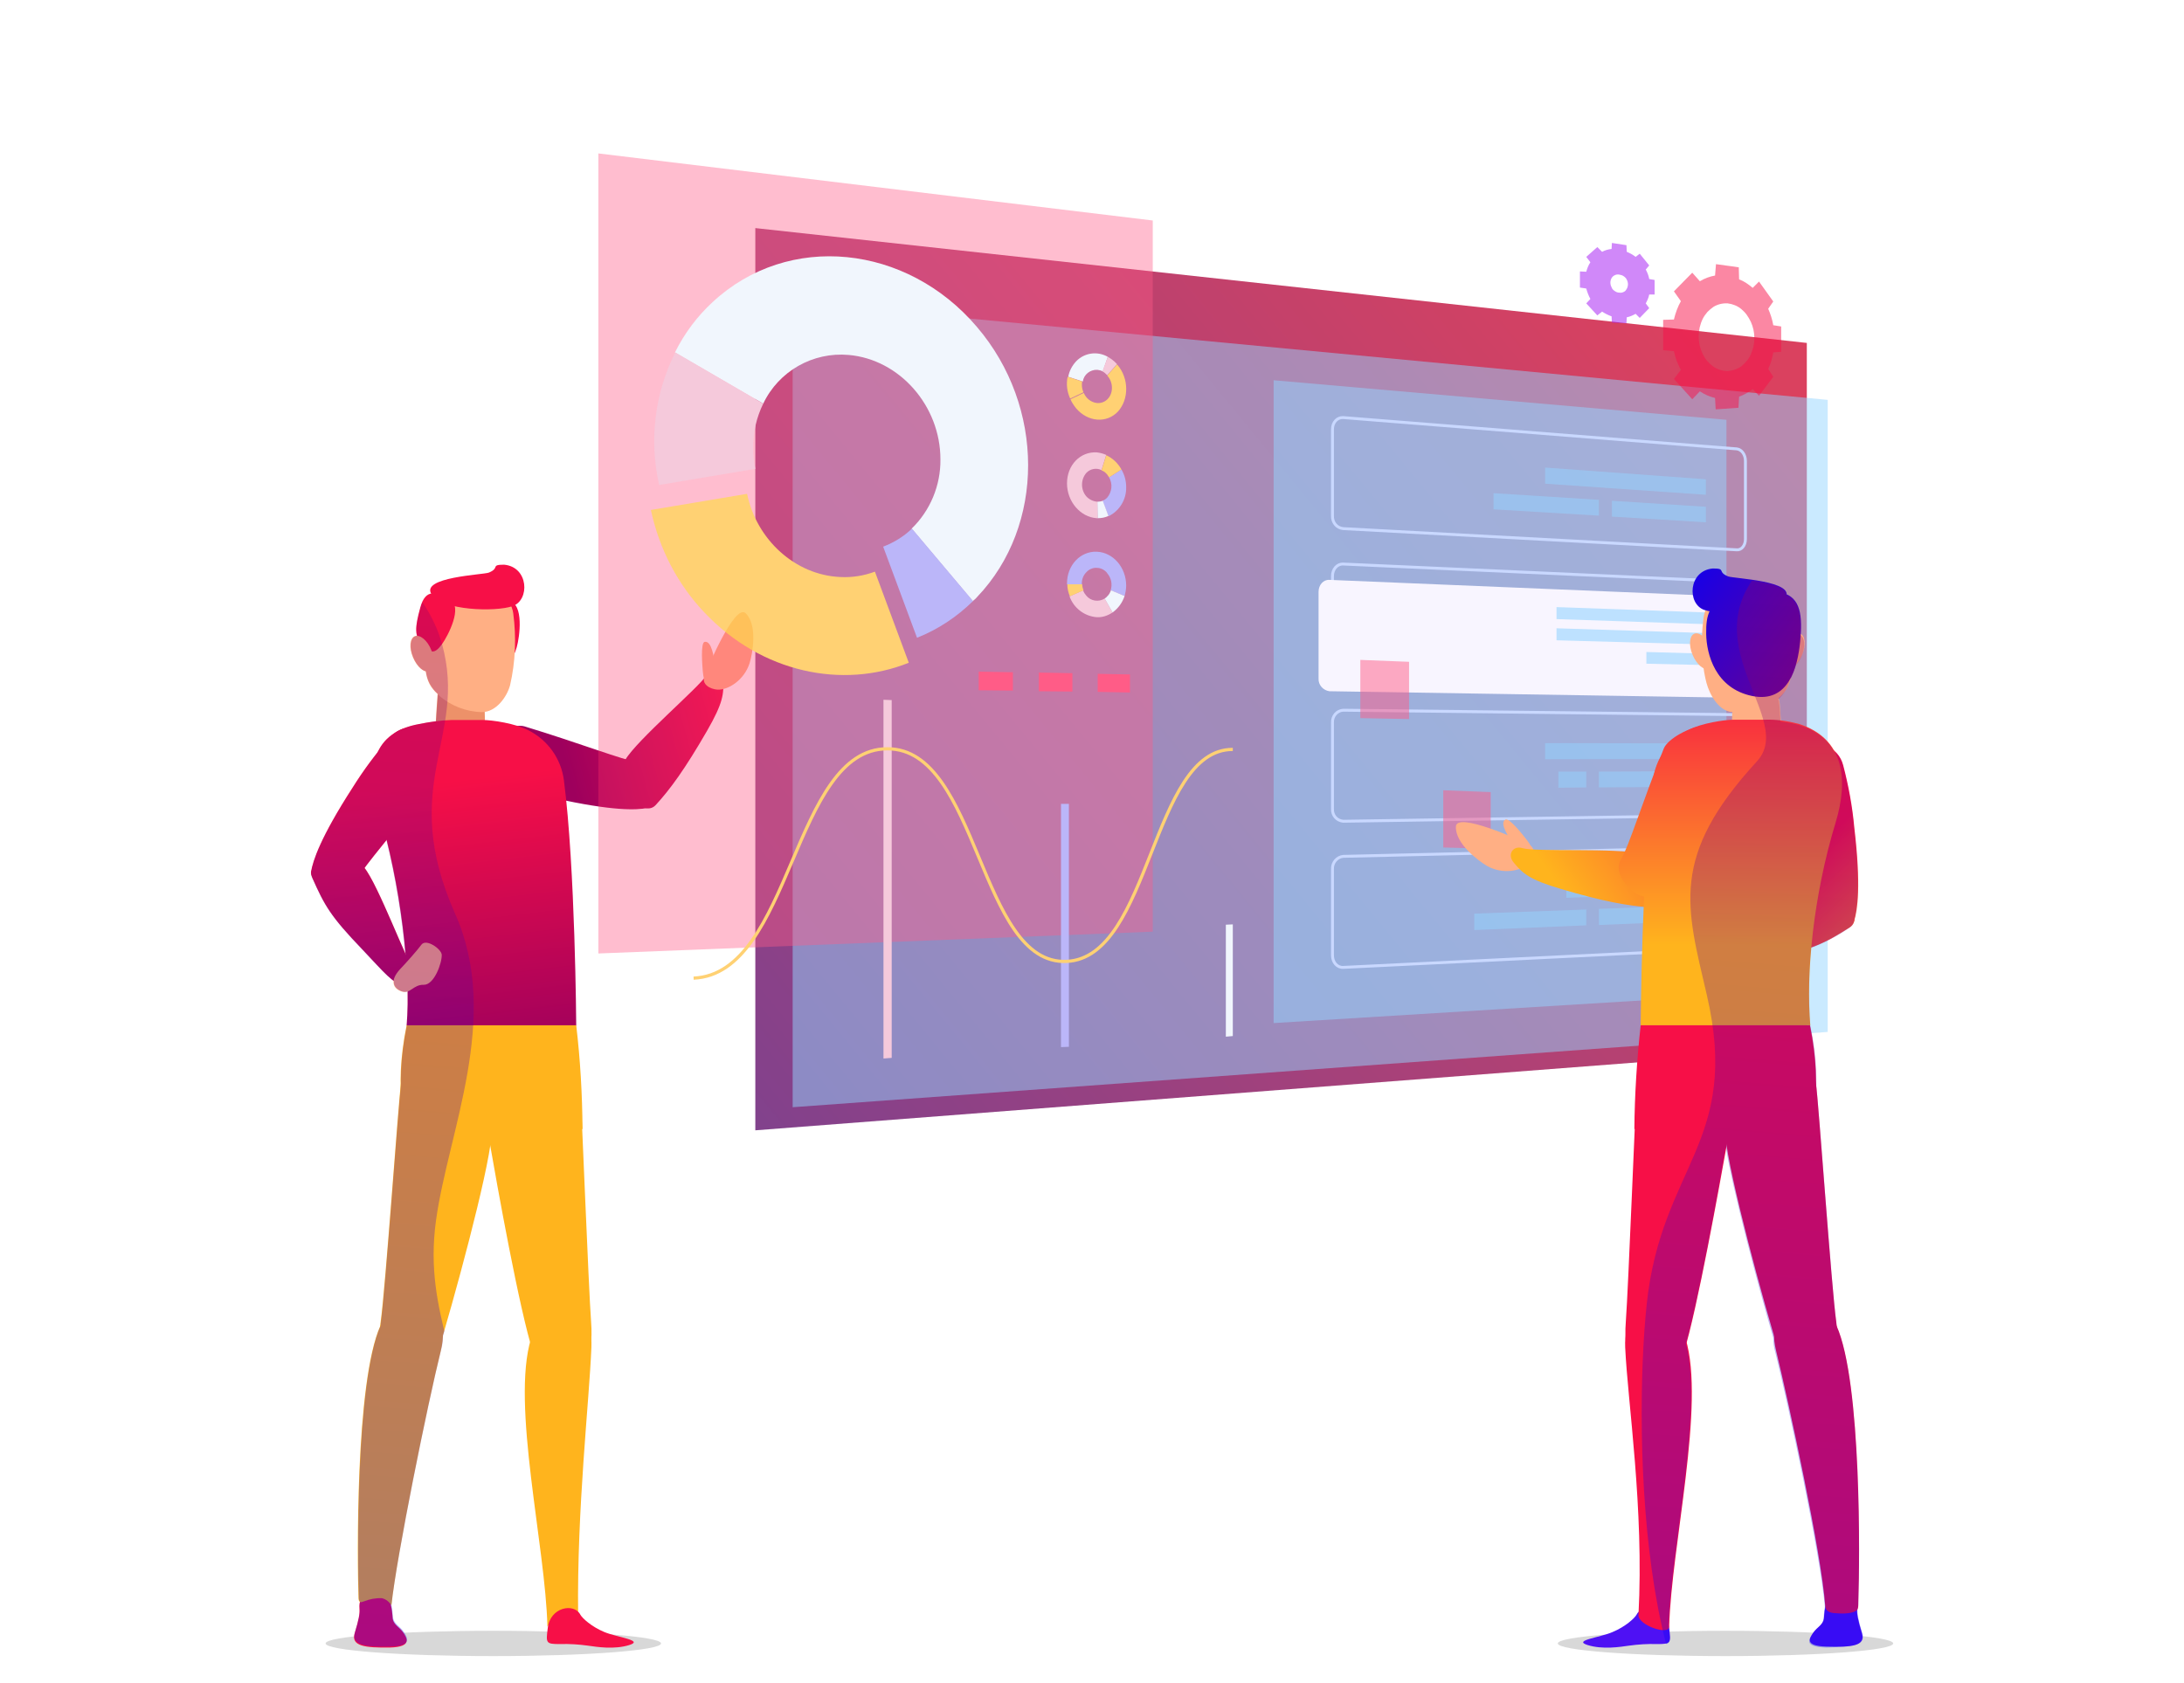 <?xml version="1.0" encoding="utf-8"?>
<!-- Generator: Adobe Illustrator 22.1.0, SVG Export Plug-In . SVG Version: 6.00 Build 0)  -->
<svg version="1.1" id="Layer_1" xmlns="http://www.w3.org/2000/svg" xmlns:xlink="http://www.w3.org/1999/xlink" x="0px" y="0px"
	 viewBox="0 0 690.2 531.9" style="enable-background:new 0 0 690.2 531.9;" xml:space="preserve">
<style type="text/css">
	.st0{fill:#D8D8D8;}
	.st1{fill:#F70F47;}
	.st2{fill:url(#SVGID_1_);}
	.st3{fill:url(#SVGID_2_);}
	.st4{fill:#ED9169;}
	.st5{fill:url(#SVGID_3_);}
	.st6{fill:#FFB41D;}
	.st7{fill:url(#SVGID_4_);}
	.st8{fill:url(#SVGID_5_);}
	.st9{fill:#FFAF84;}
	.st10{clip-path:url(#SVGID_7_);}
	.st11{opacity:0.3;fill:url(#SVGID_8_);enable-background:new    ;}
	.st12{opacity:0.8;}
	.st13{fill:url(#SVGID_9_);}
	.st14{opacity:0.5;fill:#7BCAFF;enable-background:new    ;}
	.st15{fill:none;stroke:#BBCEFF;stroke-width:0.92;stroke-miterlimit:10;}
	.st16{fill:#F6F3FF;}
	.st17{opacity:0.4;fill:#FF3369;enable-background:new    ;}
	.st18{fill:#FFC550;}
	.st19{fill:#EDF4FC;}
	.st20{fill:#F2BBD2;}
	.st21{fill:#AAA4F7;}
	.st22{opacity:0.6;}
	.st23{fill:#7BCAFF;}
	.st24{opacity:0.5;fill:#FF3369;enable-background:new    ;}
	.st25{fill:none;stroke:#FFC550;stroke-width:1.01;stroke-miterlimit:10;}
	.st26{fill:#FF3369;}
	.st27{fill:url(#SVGID_10_);}
	.st28{fill:url(#SVGID_11_);}
	.st29{fill:#4E11F4;}
	.st30{fill:url(#SVGID_12_);}
	.st31{fill:url(#SVGID_13_);}
	.st32{fill:url(#SVGID_14_);}
	.st33{fill:url(#SVGID_15_);}
	.st34{fill:url(#SVGID_16_);}
	.st35{clip-path:url(#SVGID_18_);}
	.st36{opacity:0.3;fill:url(#SVGID_19_);enable-background:new    ;}
	.st37{opacity:0.5;}
	.st38{fill:#A111F4;}
</style>
<title>icon_Clarify_erp</title>
<g>
	<g id="Layer_2_1_">
		<g id="Objects">
			<path class="st0" d="M208.9,519.5c0,2.2-23.7,4-53,4s-53-1.8-53-4c0-2.2,23.7-4,53-4S208.9,517.3,208.9,519.5z"/>
			<path class="st1" d="M123.4,506.8c0.4,1.6,0.6,3.2,0.7,4.9c0.3,1.9,2.2,2.7,3.3,4.3c1.2,1.8,3,4.6-4.2,4.8
				c-7.8,0.1-12.4-0.4-11.1-4.6c1.3-4.3,1.6-6.1,1.5-7.5s0-2.8,0.9-3.7S122.3,502.5,123.4,506.8z"/>
			
				<linearGradient id="SVGID_1_" gradientUnits="userSpaceOnUse" x1="238.763" y1="306.827" x2="179.513" y2="290.507" gradientTransform="matrix(1 0 0 -1 0 534)">
				<stop  offset="0" style="stop-color:#F70F47"/>
				<stop  offset="1" style="stop-color:#9E005D"/>
			</linearGradient>
			<path class="st2" d="M228.5,214.8c0.3,4.4,0.1,7.3-5.1,16.3c-7,12.1-11.6,18.4-16.2,23.4c-4.3,4.6-13.8-7-9.6-14.3
				c3.6-6.2,23.5-23.1,25.7-26.8C224.8,210.8,228.2,211.3,228.5,214.8z"/>
			
				<linearGradient id="SVGID_2_" gradientUnits="userSpaceOnUse" x1="238.789" y1="306.743" x2="179.539" y2="290.413" gradientTransform="matrix(1 0 0 -1 0 534)">
				<stop  offset="0" style="stop-color:#F70F47"/>
				<stop  offset="1" style="stop-color:#9E005D"/>
			</linearGradient>
			<path class="st3" d="M204.6,255.4c-3.4,0.7-11.1,1-29.4-3.1c-6.5-1.3-12.9-3.2-19.1-5.6c-5.9-2.2-6.8-8.6-4.6-11.1
				c3.6-4,11-6.9,14.2-6c17.8,5.4,31.2,10.7,35.8,11.3C208.2,241.7,208.6,254.6,204.6,255.4z"/>
			<path class="st1" d="M157.6,207.1c3.2,1.5,4.6,1.5,5.7-2.5c0.9-3.1,2.4-13.9-2.5-14.6s-8.8-0.9-8.2,5.8S153.8,205.3,157.6,207.1z
				"/>
			<path class="st4" d="M138.9,212.9c-0.1,0.5-1.1,10.9-1.3,18.8c-0.1,3.9,3.8,7.6,7.7,7.7h0.2c3.8,0,8.3-3.5,8-7.3
				c-0.4-4.7-0.4-9.4-0.1-14.1L138.9,212.9z"/>
			
				<linearGradient id="SVGID_3_" gradientUnits="userSpaceOnUse" x1="147.935" y1="287.804" x2="158.215" y2="199.534" gradientTransform="matrix(1 0 0 -1 0 534)">
				<stop  offset="0" style="stop-color:#F70F47"/>
				<stop  offset="1" style="stop-color:#9E005D"/>
			</linearGradient>
			<path class="st5" d="M119.6,256.1c7.1,23.4,10.3,51.7,8.9,68.1h53.6c0,0-0.3-50.1-3.9-77.6c-0.9-6.8-5.1-12.7-11.3-15.8
				c-4-2.1-11.3-3.2-14.3-3.2h-9.9c-3.5,0.1-7,0.6-10.4,1.3C118.1,231.5,115.5,242.5,119.6,256.1z"/>
			<path class="st6" d="M128.7,356.9c0,0-4.6-11.2-0.2-32.8h53.6c1.3,10.9,1.9,21.8,2,32.8H128.7z"/>
			<path class="st6" d="M139.3,427c4.3-17.4-13.5-20.5-19.1-7.9c-8,17.8-7.3,74.9-6.9,86.2c0.1,1.5,0.9,1.2,1.7,0.9
				c1.8-0.7,3.7-1.1,5.7-1c1.3,0.3,2.4,1.2,3,2.3C125.3,492,135.1,443.9,139.3,427z"/>
			<path class="st6" d="M155.3,359.2c1.9-21.6-6.7-38.5-20.1-31.3c-5.7,3-7.7,9-8.5,14.7s-4.9,64.6-6.4,75.2
				c-3.3,24,15.7,17.5,17.7,10.9C143.2,411.9,154.3,371.1,155.3,359.2z"/>
			<path class="st6" d="M186.9,425.9c0.7-16.2-15.1-15.9-19.1-2.7c-6.3,20.8,4.6,65.5,5.2,91c2.8-4.4,5.4-5.5,6.6-5.4
				c1.2,0.1,2.3,0.7,3.1,1.7C182.3,476.8,186.2,443.2,186.9,425.9z"/>
			<path class="st6" d="M168.5,427.6c2.1,6.6,20.2,14.3,18.3-9.8c-0.8-10.7-3.1-69.9-3.5-75.6s-1.4-14-4.3-15.1
				c-14.3-5.2-28.2,11.8-24.4,33.2C157.1,374.7,164.1,413.9,168.5,427.6z"/>
			
				<linearGradient id="SVGID_4_" gradientUnits="userSpaceOnUse" x1="110.246" y1="283.423" x2="120.526" y2="195.153" gradientTransform="matrix(1 0 0 -1 0 534)">
				<stop  offset="0" style="stop-color:#F70F47"/>
				<stop  offset="1" style="stop-color:#9E005D"/>
			</linearGradient>
			<path class="st7" d="M128.1,311.9c-4.2-1.2-6.4-4.2-13.5-11.7c-10.3-10.7-12-14-15.9-22.7c-2.6-5.7,11-9.9,16.4-3.3
				c4.5,5.5,13.5,30,16.2,33.4C133.1,309.8,131.5,312.9,128.1,311.9z"/>
			
				<linearGradient id="SVGID_5_" gradientUnits="userSpaceOnUse" x1="116.791" y1="284.18" x2="127.071" y2="195.91" gradientTransform="matrix(1 0 0 -1 0 534)">
				<stop  offset="0" style="stop-color:#F70F47"/>
				<stop  offset="1" style="stop-color:#9E005D"/>
			</linearGradient>
			<path class="st8" d="M98.3,275.5c0.6-3.4,2.9-10.7,13.1-26.5c3.5-5.6,7.5-11,11.9-15.9c4.1-4.8,10.4-3.4,12-0.4
				c2.5,4.7,2.7,12.8,0.7,15.4c-11.3,14.8-20.9,25.6-23,29.6C109.9,283.5,97.6,279.5,98.3,275.5z"/>
			<path class="st9" d="M133.7,205.4c0.9,8.9,1.1,10.8,5,14.4c3.7,3.3,8.6,5.2,13.6,5.3c4.5,0,7.9-4.8,8.9-8.5
				c1.7-7.4,2-15.1,1-22.7c-0.6-4.9-6.7-10.9-13-10.9S131.5,183.7,133.7,205.4z"/>
			<path class="st9" d="M126.4,306.4c2.1-2.2,5.3-5.8,6.8-7.8s6.3,1.4,6.4,3.2c0.1,2.6-2.4,9.6-5.7,9.5s-4.2,3-7,2.1
				C124.2,312.5,123.1,310,126.4,306.4z"/>
			<path class="st1" d="M183.4,510.4c0.6,1.1,3.5,3.8,7.6,5.5s12.6,2.6,7.9,4.1c-4.8,1.5-10.3,0.6-13.1,0.2
				c-2.9-0.4-5.9-0.6-8.9-0.5c-4.4,0-4.4-0.3-3.8-5C173.8,508,181.4,506.6,183.4,510.4z"/>
			<path class="st1" d="M133.7,204c2.4,2.4,3.6,2.9,6-0.4c1.8-2.5,6.7-11.8,2.5-14.1s-7.7-3.7-9.4,2.6S130.8,201.2,133.7,204z"/>
			<path class="st9" d="M136.3,205.5c1.3,3.1,1,6.1-0.6,6.7s-3.9-1.3-5.2-4.4s-1-6.1,0.6-6.7S135.1,202.4,136.3,205.5z"/>
			<path class="st1" d="M136.4,187.9c3.4,5.1,20.1,5.6,25.6,3.7s5.1-12.4-2.7-13.1c-4.4,0-1.2,1-4.8,2.5
				C152.7,181.7,132.7,182.4,136.4,187.9z"/>
			<path class="st9" d="M222.6,213.8c1-2.7,9.7-23.4,13.1-19.9c3.8,3.8,2.1,12.8,1.2,15.7c-1.7,5.4-6.8,8.6-10.2,8.4
				C224.3,217.8,221.7,216.3,222.6,213.8z"/>
			<path class="st9" d="M222.1,212.2c-0.1-1.3-0.8-9.1,0.6-9.3c2.2-0.4,2.9,4.7,3.4,8c0.3,1.8-0.6,4.4-2.1,4.5
				S222.3,214.3,222.1,212.2z"/>
			<g>
				<defs>
					<path id="SVGID_6_" d="M235.7,193.9c-2.3-2.4-7.1,6.5-10.2,13.2c-0.5-2.4-1.3-4.4-2.7-4.1s-0.7,8-0.6,9.3
						c0.1,0.7,0.2,1.3,0.4,2c0,0.1,0,0.2,0,0.2c-4.4,5.2-21.2,19.7-24.7,25.5c-6.3-1.8-17.7-6-31.9-10.4c-0.7-0.2-1.4-0.2-2.1-0.1
						c-3.4-1-6.9-1.7-10.5-1.9c0-0.9,0-1.8,0-2.6c4.1-0.6,7.1-4.9,8-8.4c0.8-3.3,1.3-6.8,1.4-10.2c0.3-0.6,0.5-1.1,0.7-1.8
						c0.7-2.5,1.9-10.3-0.5-13.4c4.5-2.7,3.8-12.1-3.6-12.7c-4.4,0-1.2,1-4.8,2.5c-1.8,0.7-21.3,1.4-18.2,6.7
						c-1.5,0.2-2.7,1.5-3.5,4.4c-1.1,4.1-1.6,6.7-1,8.9c-0.2,0-0.5,0-0.7,0.1c-1.6,0.7-1.9,3.7-0.6,6.7c1,2.4,2.6,4.1,4,4.4
						c0.3,2.8,1.7,5.3,3.8,7.2c-0.2,2.6-0.4,5.6-0.6,8.6c-1.9,0.2-3.8,0.6-5.5,0.9c-1.5,0.3-3.1,0.7-4.5,1.3
						c-1.2,0.3-2.3,0.9-3.3,1.7c-2.2,1.4-3.9,3.4-5,5.7c-2,2.5-4.6,6-8,11.4c-10.2,15.8-12.6,23.1-13.1,26.5c0,0.3,0,0.5,0,0.8
						c0,0.5,0.1,0.9,0.3,1.3c3.9,8.8,5.7,12,15.9,22.7c4.8,5.1,7.4,8,9.9,9.8c-0.2,1.6,0.9,2.7,2.6,3.3c0.6,0.2,1.2,0.2,1.8,0
						c0.1,3.6,0,7.1-0.3,10.7c-1.3,6.2-2,12.6-1.9,19c-0.9,7.8-4.9,64.3-6.3,74.7c-0.1,0.4-0.1,0.8-0.1,1.2l0,0
						c-8,17.8-7.3,74.9-6.9,86.2c0,0.6,0.2,0.9,0.4,1c-0.1,0.7-0.2,1.5-0.1,2.2c0.1,1.4-0.2,3.3-1.5,7.5c-1.3,4.2,3.3,4.8,11.1,4.6
						c7.3-0.1,5.4-3,4.2-4.8c-1.1-1.6-2.9-2.3-3.3-4.3c-0.2-1.4-0.1-2.2-0.5-4.1l0,0c1.7-15.5,11.5-63.7,15.7-80.6
						c0.4-1.5,0.6-2.9,0.6-4.4c5.1-17.5,13.1-47.5,15-60.4c2.6,14.4,8.4,47,12.6,62.2c-5.5,21.3,4.9,64.8,5.6,89.8l0,0
						c0,0.1-0.1,0.3-0.1,0.5c-0.6,4.8-0.6,5,3.8,5c3,0,5.9,0.1,8.9,0.5c2.8,0.4,8.4,1.4,13.1-0.2c4.8-1.5-3.8-2.4-7.9-4.1
						s-7-4.4-7.6-5.5c-0.2-0.3-0.4-0.6-0.7-0.9c-0.3-33.3,3.5-66.4,4.2-83.6c0-1,0-1.9-0.1-2.9c0.1-1.7,0.1-3.5-0.1-5.2
						c-0.6-7.8-1.9-41-2.8-60.9l0,0c-0.1-10.9-0.7-21.9-2-32.8c0,0-0.3-42.9-3.1-71.1c15.2,3.2,22.2,2.9,25.4,2.4
						c1.1,0.2,2.1-0.2,2.9-1c4.6-5,9.3-11.3,16.2-23.4c3.9-6.8,5-10.2,5.2-13.3c4-1.1,7.1-4.2,8.3-8.1
						C237.8,206.7,239.5,197.7,235.7,193.9z M115.1,274.4c1.7-2.3,4.1-5.3,7-8.9c2.9,11.9,4.9,24.1,6,36.3
						C124.3,293.2,118.5,278.7,115.1,274.4z"/>
				</defs>
				<clipPath id="SVGID_7_">
					<use xlink:href="#SVGID_6_"  style="overflow:visible;"/>
				</clipPath>
				<g class="st10">
					
						<linearGradient id="SVGID_8_" gradientUnits="userSpaceOnUse" x1="-1410.869" y1="934.055" x2="-1111.229" y2="749.955" gradientTransform="matrix(-0.4 -0.87 -0.54 0.47 14.32 -1156.33)">
						<stop  offset="0" style="stop-color:#0000FF"/>
						<stop  offset="1" style="stop-color:#9E005D"/>
					</linearGradient>
					<path class="st11" d="M64,160.4c27.9-4.7,67.6,14,75.7,43.2c8.2,29.8-14.2,44.1,4.2,85.4c14.5,32.7-2.2,68.5-6.1,96.7
						c-4.3,31,11.2,46,6.1,73.7c-11.8,63.7-11,82.5-54.8,96C44.1,569.3,34.8,506.6,5.6,457c-21.5-36.6-33.8-74.4-19.1-101.3
						c21.2-38.6,52.1,0.6,41.2-46c-6.5-27.9-5.4-76,34.8-68.8S23.8,167.2,64,160.4z"/>
				</g>
			</g>
			<g class="st12">
				
					<linearGradient id="SVGID_9_" gradientUnits="userSpaceOnUse" x1="137.43" y1="112.453" x2="529.51" y2="434.453" gradientTransform="matrix(1 0 0 -1 0 534)">
					<stop  offset="0" style="stop-color:#401381"/>
					<stop  offset="1" style="stop-color:#D11137"/>
				</linearGradient>
				<polygon class="st13" points="238.7,72.1 238.7,357.3 571,331.7 571,108.4 				"/>
				<polygon class="st14" points="250.5,350 577.6,326.2 577.6,126.4 250.5,95.4 				"/>
				<polygon class="st14" points="402.5,323.4 545.6,314.6 545.6,132.7 402.5,120.2 				"/>
				<path class="st15" d="M424.5,167.1l124.4,6.7c1.5,0.1,2.7-1.4,2.7-3.4v-24.7c0-2-1.2-3.6-2.7-3.8l-124.4-9.9
					c-1.9-0.1-3.4,1.5-3.4,3.7V163C421,165.1,422.4,166.9,424.5,167.1z"/>
				<path class="st15" d="M424.5,213.4l124.4,2.4c1.5,0,2.7-1.5,2.7-3.5v-24.7c0-2-1.2-3.6-2.7-3.7l-124.4-5.6
					c-1.9-0.1-3.4,1.6-3.4,3.8v27.3C421,211.4,422.5,213.1,424.5,213.4z"/>
				<path class="st16" d="M420.1,218.5l125.1,2c1.5,0,2.8-1.6,2.8-3.5v-24.8c0-2-1.2-3.6-2.8-3.7l-125.1-5.2
					c-1.9-0.1-3.4,1.6-3.4,3.8v27.4C416.6,216.5,418.1,218.2,420.1,218.5z"/>
				<path class="st15" d="M424.5,259.6l124.4-1.9c1.5,0,2.7-1.6,2.7-3.6v-24.6c0-1.9-1.2-3.6-2.7-3.6l-124.4-1.4
					c-2,0.1-3.5,1.9-3.4,3.9c0,0,0,0,0,0v27.3C421,257.7,422.4,259.4,424.5,259.6C424.4,259.6,424.5,259.6,424.5,259.6z"/>
				<polygon class="st17" points="189.1,301.4 364.3,294.5 364.3,69.7 189.1,48.5 				"/>
				<path class="st15" d="M424.5,305.8l124.4-6.1c1.5-0.1,2.7-1.7,2.7-3.7v-24.7c0-2-1.2-3.5-2.7-3.5l-124.4,2.9c-2,0.2-3.5,2-3.4,4
					v27.3C421.1,304.2,422.6,305.9,424.5,305.8z"/>
				<path class="st18" d="M287.2,209.5c-20.9,8.4-46.5,3.2-64.5-15.8c-8.6-9-14.4-20.3-17-32.5l30.4-5.1c3,14.5,15.2,25.7,29.5,26.3
					c3.7,0.2,7.4-0.4,10.9-1.7L287.2,209.5z"/>
				<path class="st19" d="M308.8,188.7c-0.4,0.5-0.9,0.9-1.4,1.3l-19.3-22.9c5.9-5.7,9.2-13.7,9.1-21.9c0-16.9-12.9-31.6-29-33
					c-11.3-1-22.1,5.1-27,15.4l-27.9-16.2c3-6,7-11.4,11.9-15.9c24-22.3,61.4-18.2,83.5,7.8C330.3,128.5,330.3,166.2,308.8,188.7z"
					/>
				<path class="st20" d="M238,141.4c0,2.3,0.2,4.6,0.7,6.8l-30.4,5.1c-3.2-14.2-1.4-29,5.1-41.9l27.8,16.2
					C239.1,131.9,238,136.6,238,141.4z"/>
				<path class="st21" d="M307.5,190c-5.1,5-11.1,9-17.7,11.6l-10.7-28.8c3.4-1.3,6.5-3.2,9.1-5.7L307.5,190z"/>
				<g class="st22">
					<polygon class="st23" points="491.9,195.7 542,197.4 542,193.7 491.9,191.9 					"/>
					<polygon class="st23" points="491.9,202.4 542,203.8 542,200.2 491.9,198.6 					"/>
					<polygon class="st23" points="520.3,209.8 542,210.3 542,206.7 520.3,206.1 					"/>
				</g>
				<polygon class="st24" points="456.1,267.9 471.1,268.3 471.1,250.4 456.1,249.8 				"/>
				<polygon class="st24" points="429.9,227 445.3,227.3 445.3,209.2 429.9,208.6 				"/>
				<polygon class="st20" points="279.2,221.2 279.2,334.6 281.8,334.4 281.8,221.3 				"/>
				<polygon class="st19" points="387.4,292.3 387.4,327.7 389.6,327.5 389.6,292.2 				"/>
				<polygon class="st21" points="335.3,254.1 335.3,331 337.8,330.9 337.8,254.1 				"/>
				<path class="st25" d="M219.2,309.2c31.2-1.4,31.2-72.6,61.3-72.5c28.9,0,28.9,68.5,56.6,67.2c26.7-1.2,26.7-67.1,52.5-67"/>
				<polygon class="st26" points="320.1,218.3 320.1,212.5 309.3,212.3 309.3,218.2 				"/>
				<polygon class="st26" points="338.9,218.6 338.9,212.8 328.3,212.6 328.3,218.5 				"/>
				<polygon class="st26" points="357.1,218.9 357.1,213.2 346.9,213 346.9,218.7 				"/>
				<polygon class="st14" points="488.3,240 539.1,239.9 539.1,235 488.3,234.9 				"/>
				<polygon class="st14" points="505.3,248.9 539.1,248.7 539.1,243.8 505.3,243.9 				"/>
				<polygon class="st14" points="492.5,249 501.3,248.9 501.3,243.9 492.5,243.9 				"/>
				<polygon class="st14" points="488.3,152.9 539.1,156.4 539.1,151.5 488.3,147.8 				"/>
				<polygon class="st14" points="509.4,163.3 539.1,165.1 539.1,160.2 509.4,158.3 				"/>
				<polygon class="st14" points="472,161 505.3,163 505.3,158 472,155.9 				"/>
				<polygon class="st14" points="519.3,282.9 539.1,282.2 539.1,277.3 519.3,278 				"/>
				<polygon class="st14" points="495,283.8 515.5,283.1 515.5,278.1 495,278.7 				"/>
				<polygon class="st14" points="505.3,292.4 539.1,291 539.1,286 505.3,287.3 				"/>
				<polygon class="st14" points="465.9,294 501.3,292.5 501.3,287.5 465.9,288.8 				"/>
				<path class="st19" d="M350.1,112.8c-3.3-1.9-7.4-1.3-10,1.4c-1.3,1.4-2.2,3.1-2.5,4.9l4.6,1.5c0.3-2.2,2.3-3.8,4.6-3.7
					c0.6,0.1,1.2,0.2,1.7,0.5L350.1,112.8z"/>
				<path class="st18" d="M353.2,115.4l-0.2-0.2l-3.1,3.5c1,1.1,1.5,2.5,1.5,3.9c0,2.9-2.1,5-4.7,4.8c-1.9-0.2-3.5-1.5-4.2-3.2
					l-4.2,2c0.4,1,1.1,2,1.8,2.9c3.7,4.3,9.6,4.8,13.2,1C356.8,126.2,356.8,119.7,353.2,115.4z"/>
				<path class="st18" d="M341.9,121.7c0-0.4,0-0.7,0.1-1.1l-4.6-1.5c-0.5,2.3-0.2,4.7,0.8,6.9l4.2-2
					C342.1,123.3,341.9,122.5,341.9,121.7z"/>
				<path class="st20" d="M353,115.1c-0.8-0.9-1.8-1.7-2.9-2.3l-1.7,4.6c0.6,0.3,1,0.7,1.5,1.2L353,115.1z"/>
				<path class="st20" d="M338,188.5c1.3,3.7,4.7,6.3,8.6,6.6c1.8,0.1,3.5-0.5,5-1.5l-2.5-4.4c-1.9,1.2-4.4,0.8-5.8-0.9
					c-0.4-0.5-0.8-1-1-1.7L338,188.5z"/>
				<path class="st21" d="M337.2,184.4c0,0.1,0,0.2,0,0.3h4.7c-0.1-1.4,0.4-2.8,1.4-3.8c1.6-1.8,4.4-1.9,6.2-0.2
					c0.2,0.2,0.3,0.3,0.4,0.5c1.3,1.5,1.7,3.5,1.1,5.4l4.4,1.8c0.3-1.1,0.5-2.2,0.5-3.3c0-5.7-4.1-10.5-9.3-10.7
					S337.2,178.7,337.2,184.4z"/>
				<path class="st19" d="M349.9,188.5c-0.2,0.3-0.5,0.5-0.8,0.7l2.5,4.4c1.8-1.3,3.1-3.1,3.8-5.2l-4.3-1.8
					C350.8,187.3,350.5,188,349.9,188.5z"/>
				<path class="st18" d="M337.3,184.7c0,1.3,0.3,2.6,0.8,3.8l4.3-1.9c-0.2-0.6-0.4-1.2-0.4-1.9L337.3,184.7z"/>
				<path class="st21" d="M350.3,163.2c3.5-1.7,5.7-5.3,5.6-9.2c0-2-0.5-3.9-1.5-5.6l-3.9,2.5c1.2,2.1,0.9,4.6-0.6,6.4
					c-0.4,0.4-0.9,0.8-1.5,1L350.3,163.2z"/>
				<path class="st20" d="M346.6,163.8h0.3l-0.1-5.2c-1.3-0.1-2.6-0.7-3.5-1.7c-1.8-2.1-1.8-5.3,0-7.4c1.2-1.3,3.2-1.7,4.8-0.9
					l1.5-4.8c-0.9-0.4-2-0.7-3-0.8c-5.2-0.3-9.4,4-9.4,9.8S341.5,163.5,346.6,163.8z"/>
				<path class="st18" d="M349.9,150c0.2,0.3,0.4,0.6,0.6,0.9l3.9-2.5c-1.1-2-2.8-3.6-4.8-4.5l-1.5,4.8
					C348.8,148.9,349.4,149.4,349.9,150z"/>
				<path class="st19" d="M346.9,163.8c1.2,0,2.3-0.2,3.4-0.7l-1.8-4.8c-0.5,0.2-1.1,0.3-1.7,0.3L346.9,163.8z"/>
			</g>
			<path class="st0" d="M598.3,519.5c0,2.2-23.7,4-53,4s-53-1.8-53-4c0-2.2,23.7-4,53-4S598.3,517.3,598.3,519.5z"/>
			
				<linearGradient id="SVGID_10_" gradientUnits="userSpaceOnUse" x1="554.062" y1="247.029" x2="592.762" y2="206.319" gradientTransform="matrix(1 0 0 -1 0 534)">
				<stop  offset="0" style="stop-color:#F70F47"/>
				<stop  offset="1" style="stop-color:#FFB41D"/>
			</linearGradient>
			<path class="st27" d="M540.8,305.3c4.2,1.4,7.7,0.1,17.8-2.1c14.5-3.2,17.8-4.9,25.9-10c5.3-3.3-3.6-14.4-11.7-11.9
				c-6.9,2.1-27.9,17.4-32.1,18.6C537.8,300.7,537.4,304.2,540.8,305.3z"/>
			
				<linearGradient id="SVGID_11_" gradientUnits="userSpaceOnUse" x1="577.525" y1="269.324" x2="616.215" y2="228.614" gradientTransform="matrix(1 0 0 -1 0 534)">
				<stop  offset="0" style="stop-color:#F70F47"/>
				<stop  offset="1" style="stop-color:#FFB41D"/>
			</linearGradient>
			<path class="st28" d="M586,291c1-3.3,2.2-10.9,0-29.5c-0.6-6.6-1.8-13.1-3.5-19.6c-1.6-6.1-7.9-7.6-10.5-5.7
				c-4.3,3.1-8.1,10.2-7.5,13.5c3.5,18.3,7.3,32.2,7.4,36.8C572,293.1,584.8,294.9,586,291z"/>
			<path class="st29" d="M577.1,506.8c-0.4,1.6-0.6,3.2-0.7,4.9c-0.3,1.9-2.2,2.7-3.3,4.3c-1.2,1.8-3.1,4.3,4.2,4.5
				c7.8,0.2,12.4-0.1,11.1-4.3c-1.3-4.3-1.6-6.1-1.5-7.5s0-2.8-0.9-3.7S578.3,502.5,577.1,506.8z"/>
			<path class="st9" d="M483.2,267c-2.5-1.3-23-10.6-23.1-5.7c-0.2,5.4,7.1,10.8,9.8,12.4c4.9,2.8,10.8,1.7,13.2-0.8
				C484.7,271.1,485.6,268.2,483.2,267z"/>
			<path class="st9" d="M482.5,265.5c-0.8-1-5.5-7.2-6.8-6.4c-1.9,1.2,1,5.4,2.9,8.2c1,1.5,3.4,2.9,4.6,1.9
				C484.4,268.2,483.8,267.2,482.5,265.5z"/>
			<path class="st29" d="M517.2,510.4c-0.6,1.1-3.5,3.8-7.6,5.5c-4.1,1.8-12.6,2.6-7.9,4.1c4.8,1.5,10.3,0.6,13.1,0.2
				c2.9-0.4,5.9-0.6,8.9-0.5c4.4,0,4.4-0.3,3.8-5C526.7,508,519.1,506.6,517.2,510.4z"/>
			<path class="st9" d="M566.9,206.5c-0.9,8.9-1.1,10.8-5,14.4s-9.9,4.2-14.1,4.2c-4.5,0-7.5-5.5-8.5-9.2s-2.2-11.2-0.9-20.9
				c0.7-4.9,6.7-10.9,13-10.9S569.1,184.9,566.9,206.5z"/>
			
				<linearGradient id="SVGID_12_" gradientUnits="userSpaceOnUse" x1="844.818" y1="1220.879" x2="844.818" y2="1131.379" gradientTransform="matrix(0.58 0.81 0.81 -0.58 -912.34 254.04)">
				<stop  offset="0" style="stop-color:#F70F47"/>
				<stop  offset="1" style="stop-color:#FFB41D"/>
			</linearGradient>
			<path class="st30" d="M478.4,272.7c2.8,3.4,5,5.4,14.9,8.3c13.4,4,21.1,5.3,27.8,5.8c6.3,0.4,5.2-14.6-2.9-16.9
				c-6.9-2-32.9-0.5-37.1-1.8C478.3,267.2,476.1,270,478.4,272.7z"/>
			
				<linearGradient id="SVGID_13_" gradientUnits="userSpaceOnUse" x1="528.634" y1="324.69" x2="528.634" y2="235.19" gradientTransform="matrix(1 0 0 -1 0 534)">
				<stop  offset="0" style="stop-color:#F70F47"/>
				<stop  offset="1" style="stop-color:#FFB41D"/>
			</linearGradient>
			<path class="st31" d="M521.7,283c2.6-2.2,7.7-8,15.9-24.9c3-5.9,5.5-12.1,7.5-18.4c2-6-2.5-10.7-5.8-10.5
				c-5.3,0.4-12.3,4.4-13.5,7.4c-6.9,17.3-11.1,31.1-13.5,35C508.8,277.2,518.6,285.6,521.7,283z"/>
			<path class="st9" d="M562.4,222.2c0.2,3.1,0.5,6.6,0.6,9.8c0.1,4.3-3.1,8-7.4,8.6c-0.2,0-0.3,0-0.5,0c-3.8,0-8.3-3.5-8-7.3
				c0.2-2.5,0.3-5,0.3-7.2c0-4.2,2.7-7.9,6.6-9.4l0,0c3.3-1.2,6.8,0.5,8,3.8C562.2,221.1,562.3,221.6,562.4,222.2z"/>
			
				<linearGradient id="SVGID_14_" gradientUnits="userSpaceOnUse" x1="550.324" y1="324.69" x2="550.324" y2="235.19" gradientTransform="matrix(1 0 0 -1 0 534)">
				<stop  offset="0" style="stop-color:#F70F47"/>
				<stop  offset="1" style="stop-color:#FFB41D"/>
			</linearGradient>
			<path class="st32" d="M580.1,260c-7.1,23.4-9.4,47.8-8,64.1h-53.6c0,0,0.3-50.1,3.9-77.6c0.8-6.4,4.5-12.1,11.3-15.8
				c4-2.1,11.3-3.2,14.3-3.2h9.9c3.5-0.1,7,0.4,10.5,1.3C582.9,233.4,584.2,246.5,580.1,260z"/>
			<path class="st1" d="M571.8,356.9c0,0,4.6-11.2,0.2-32.8h-53.5c-1.2,10.9-1.9,21.8-2,32.8H571.8z"/>
			<path class="st1" d="M561.3,427c-4.3-17.4,13.5-20.5,19.1-7.9c8,17.8,7.3,74.9,6.9,86.2c-0.1,1.5,0.2,3.3-0.6,3.8
				c-1.4,1-4.4,1-5.7,0.9c-2-0.1-4-0.1-4.2-2.5C575.6,490.9,565.4,443.9,561.3,427z"/>
			<path class="st1" d="M545.3,359.2c-1.9-21.6,6.7-38.5,20.1-31.3c5.7,3,7.7,9,8.5,14.7s4.9,64.6,6.4,75.2
				c3.3,24-15.7,17.5-17.7,10.9C557.3,411.9,546.3,371.1,545.3,359.2z"/>
			<path class="st1" d="M527.5,514.2c0.7-25.5,11.5-70.2,5.2-91c-4-13.2-19.8-13.6-19.1,2.7c0.8,17.4,6,51,4.2,84.6
				C517.6,513.7,527.4,517.1,527.5,514.2z"/>
			<path class="st1" d="M532.1,427.6c-2.1,6.6-20.2,14.3-18.3-9.8c0.8-10.7,3.1-69.9,3.5-75.6s1.4-14,4.3-15.1
				c14.3-5.2,28.2,11.8,24.4,33.2C543.4,374.7,536.4,413.9,532.1,427.6z"/>
			<path class="st9" d="M540.7,204.7c1.2,3.1,1,6.1-0.6,6.7s-3.9-1.3-5.2-4.4s-1-6.1,0.6-6.7S539.4,201.7,540.7,204.7z"/>
			<path class="st9" d="M563.7,204.7c-1.2,3.1-1,6.1,0.6,6.7s3.9-1.3,5.2-4.4s1-6.1-0.6-6.7S565,201.7,563.7,204.7z"/>
			
				<linearGradient id="SVGID_15_" gradientUnits="userSpaceOnUse" x1="525.969" y1="363.706" x2="601.339" y2="305.666" gradientTransform="matrix(1 0 0 -1 0 534)">
				<stop  offset="0" style="stop-color:#0000FF"/>
				<stop  offset="1" style="stop-color:#9E005D"/>
			</linearGradient>
			<path class="st33" d="M564.2,189.1c-3.5,5.1-20.1,5.6-25.6,3.7s-5.1-12.4,2.7-13.1c4.4,0,1.2,1,4.8,2.5
				C547.9,182.9,567.8,183.6,564.2,189.1z"/>
			
				<linearGradient id="SVGID_16_" gradientUnits="userSpaceOnUse" x1="521.59" y1="358.019" x2="596.96" y2="299.979" gradientTransform="matrix(1 0 0 -1 0 534)">
				<stop  offset="0" style="stop-color:#0000FF"/>
				<stop  offset="1" style="stop-color:#9E005D"/>
			</linearGradient>
			<path class="st34" d="M545.4,188.2c-5.1,3.1-6.3,5.8-6.2,12.2s2.9,17.2,14.5,19.6s14.4-9.2,15.2-17.2s0.2-14-5.7-15.4
				C554.5,185.3,548.5,186.4,545.4,188.2z"/>
			<g>
				<defs>
					<path id="SVGID_17_" d="M588.5,516.1c-1.3-4.1-1.5-6-1.5-7.3c0.3-1.1,0.3-2.3,0.3-3.4c0.4-11.4,1-68.4-6.9-86.2l0,0
						c0-0.4-0.1-0.8-0.1-1.2c-1.4-10.4-5.4-66.9-6.3-74.7c0.1-6.4-0.5-12.8-1.9-19c-0.6-8.2-0.5-16.5,0.3-24.7
						c4.2-1.6,8.3-3.7,12-6.3c0.8-0.5,1.3-1.2,1.5-2.1c0,0,0-0.1,0-0.1c1-3.3,2.2-10.9,0-29.5c-0.6-6.6-1.8-13.1-3.5-19.6
						c-0.4-1.8-1.4-3.4-2.8-4.5c-2.1-3.8-5.8-6.7-11.3-8.4c-1.8-0.5-3.7-0.8-5.6-1c-0.1-2-0.2-3.9-0.4-5.7c0-0.5-0.1-0.9-0.3-1.4
						c1.8-1.6,3.1-3.7,3.7-6.1c0.8-1.5,1.4-3,1.8-4.6c0.8-0.9,1.5-1.9,1.9-3c1.2-2.9,1-5.8-0.5-6.6c0.3-6.2-0.4-10.8-4.5-12.6
						c0.2-4.4-16.9-5-18.5-5.7c-3.5-1.4-0.4-2.5-4.8-2.5c-7.8,0.7-8.2,11.2-2.7,13.1l0.3,0.1c-0.3,0.7-0.5,1.4-0.6,2.1
						c-0.3,2-0.4,4-0.5,5.8c-0.6-0.6-1.5-0.8-2.3-0.5c-1.6,0.7-1.9,3.7-0.6,6.7c0.6,1.8,1.8,3.2,3.4,4.2c0.2,1.6,0.5,3.1,0.9,4.7
						c1,3.7,3.9,9,8.3,9.2c0,0.3-0.1,0.7-0.1,1c0,0.5,0,1,0,1.5c-4,0.2-7.9,1-11.6,2.2c-4.5,1.3-9,4.3-9.9,6.7c-0.4,1-0.8,2-1.1,2.9
						c-0.8,1.5-1.5,3.2-1.9,4.9c-5.1,13.6-8.5,23.9-10.5,27.2c-0.3,0.5-0.5,1.1-0.6,1.8c-5.4,4.8-17.1,22.7-21.5,27.7l-0.2,0.1
						c-0.7-0.1-1.3-0.1-2-0.1c-1.3,0.1-9.1,0.4-9.1,1.9s2.1,2,4.5,2.1c-6.2,4-14.3,10-11.6,11.9c4.3,3.2,13,0.4,15.7-1
						c3.7-1.7,6.3-5.3,6.9-9.4c3.1-0.6,6.3-2.1,12.5-6.9c5.3-4.1,9.4-7.6,12.6-10.6c-0.7,19-0.8,35.1-0.8,35.1
						c-1.2,10.9-1.9,21.8-2,32.8l0,0c-0.9,19.9-2.2,53.1-2.8,60.9c-0.1,1.7-0.2,3.4-0.1,5.2c-0.1,1-0.1,1.9-0.1,2.9
						c0.8,17.2,5.9,50.4,4.2,83.6c-0.3,0.3-0.5,0.6-0.7,0.9c-0.6,1.1-3.5,3.8-7.6,5.5c-4.1,1.8-12.6,2.6-7.9,4.1
						c4.8,1.5,10.3,0.6,13.1,0.2c2.9-0.4,5.9-0.6,8.9-0.5c4.4,0,4.4-0.3,3.8-5c0-0.1,0-0.3-0.1-0.4l0,0c0.7-25,11.1-68.5,5.5-89.8
						c4.2-15.2,10.1-47.8,12.6-62.2c2,12.9,9.9,42.8,15,60.4c0,1.5,0.2,3,0.6,4.4c4.2,16.9,14.3,64,15.7,80.6l0,0
						c-0.4,1.9-0.2,2.7-0.5,4.1c-0.3,1.9-2.2,2.7-3.3,4.3c-1.2,1.8-3.1,4.3,4.2,4.5C585.2,520.5,589.9,520.3,588.5,516.1z"/>
				</defs>
				<clipPath id="SVGID_18_">
					<use xlink:href="#SVGID_17_"  style="overflow:visible;"/>
				</clipPath>
				<g class="st35">
					
						<linearGradient id="SVGID_19_" gradientUnits="userSpaceOnUse" x1="-1801.287" y1="256.461" x2="-1489.907" y2="65.161" gradientTransform="matrix(-0.4 -0.87 -0.54 0.47 14.32 -1156.33)">
						<stop  offset="0" style="stop-color:#0000FF"/>
						<stop  offset="1" style="stop-color:#9E005D"/>
					</linearGradient>
					<path class="st36" d="M570.3,168.8c24.2-14.8,68.8,7.7,76.8,36.9c8.2,29.8-14.2,44.1,4.2,85.4c14.5,32.7-2.2,68.5-6.1,96.7
						c-4.3,31,11.2,46,6.1,73.7c-11.8,63.7,46.2,101.6,2.5,115.1c-45,13.9-44.2-14.5-93.1-14.7c-42.5-0.2-44.7-108.2-40.3-149.6
						c4.6-43.8,29.8-51.2,19-97.8c-6.5-27.9-11.8-43.8,15.9-73.9C569.3,225.2,524.1,197.1,570.3,168.8z"/>
				</g>
			</g>
			<g class="st37">
				<path class="st1" d="M546,117.3c-1.6,0-3.2-0.5-4.5-1.4c-0.7-0.5-1.3-1.1-1.9-1.7c-0.6-0.7-1.1-1.5-1.5-2.3
					c-1.7-3.5-1.7-7.6,0-11.1c0.4-0.8,0.9-1.5,1.5-2.2c0.6-0.6,1.2-1.1,1.9-1.6c1.3-0.8,2.9-1.2,4.5-1.1c1.6,0.2,3.1,0.8,4.3,1.8
					c0.6,0.5,1.2,1.1,1.7,1.8c0.5,0.7,0.9,1.4,1.3,2.2c1.5,3.3,1.5,7,0,10.3c-0.3,0.8-0.8,1.5-1.3,2.1c-0.5,0.6-1.1,1.2-1.7,1.7
					C549,116.7,547.5,117.2,546,117.3 M549.5,84.5l-7.2-1l-0.3,3.6c-1.7,0.3-3.3,0.9-4.8,1.8l-2.4-2.7l-5.8,5.9l2.2,3.1
					c-1,1.8-1.7,3.7-2.2,5.8l-3.4,0.1v9.6l3.4,0.3c0.4,2.1,1.2,4.1,2.2,5.9l-2.2,2.9l5.8,6.4l2.4-2.5c1.5,1,3.1,1.7,4.8,2.1l0.2,3.6
					l7.2-0.5l0.2-3.5c1.6-0.6,3-1.4,4.3-2.4l2,2.1l4.5-6l-1.6-2.5c0.8-1.6,1.3-3.4,1.6-5.2l2.5-0.2v-8l-2.5-0.4
					c-0.3-1.8-0.9-3.6-1.6-5.2l1.6-2.3l-4.5-6.3l-2,2c-1.3-1.1-2.7-2.1-4.3-2.7L549.5,84.5"/>
				<path class="st38" d="M511.7,92.5c-0.5,0-1-0.2-1.4-0.5c-0.2-0.1-0.4-0.3-0.6-0.5c-0.2-0.2-0.3-0.4-0.4-0.7
					c-0.5-0.9-0.5-2,0-2.9c0.1-0.2,0.3-0.4,0.4-0.5c0.2-0.2,0.4-0.3,0.6-0.4c0.4-0.2,0.9-0.3,1.4-0.2c0.5,0.1,1,0.2,1.4,0.5
					c0.2,0.1,0.4,0.3,0.6,0.5c0.2,0.2,0.3,0.4,0.4,0.6c0.5,0.9,0.5,2,0,2.9c-0.1,0.2-0.3,0.4-0.4,0.6c-0.2,0.2-0.4,0.3-0.6,0.4
					C512.7,92.5,512.2,92.6,511.7,92.5 M514,77.5l-4.6-0.7l-0.1,1.9c-1,0.1-2.1,0.4-3,0.9l-1.5-1.5l-3.5,3.1l1.3,1.7
					c-0.6,0.9-1,1.9-1.3,3l-2-0.1v5.1l2,0.3c0.3,1.1,0.7,2.2,1.3,3.3l-1.3,1.4l3.5,3.8l1.5-1.2c0.9,0.6,1.9,1.1,3,1.5l0.1,2l4.6,0.2
					l0.1-1.9c1-0.2,1.9-0.6,2.8-1.1l1.3,1.3l3-3.1l-1.1-1.5c0.5-0.9,0.9-1.8,1.1-2.8h1.7v-4.6l-1.7-0.3c-0.2-1.1-0.6-2.1-1.1-3
					l1.1-1.3l-3-3.7l-1.3,1c-0.9-0.7-1.8-1.2-2.8-1.6L514,77.5"/>
			</g>
		</g>
	</g>
</g>
</svg>
